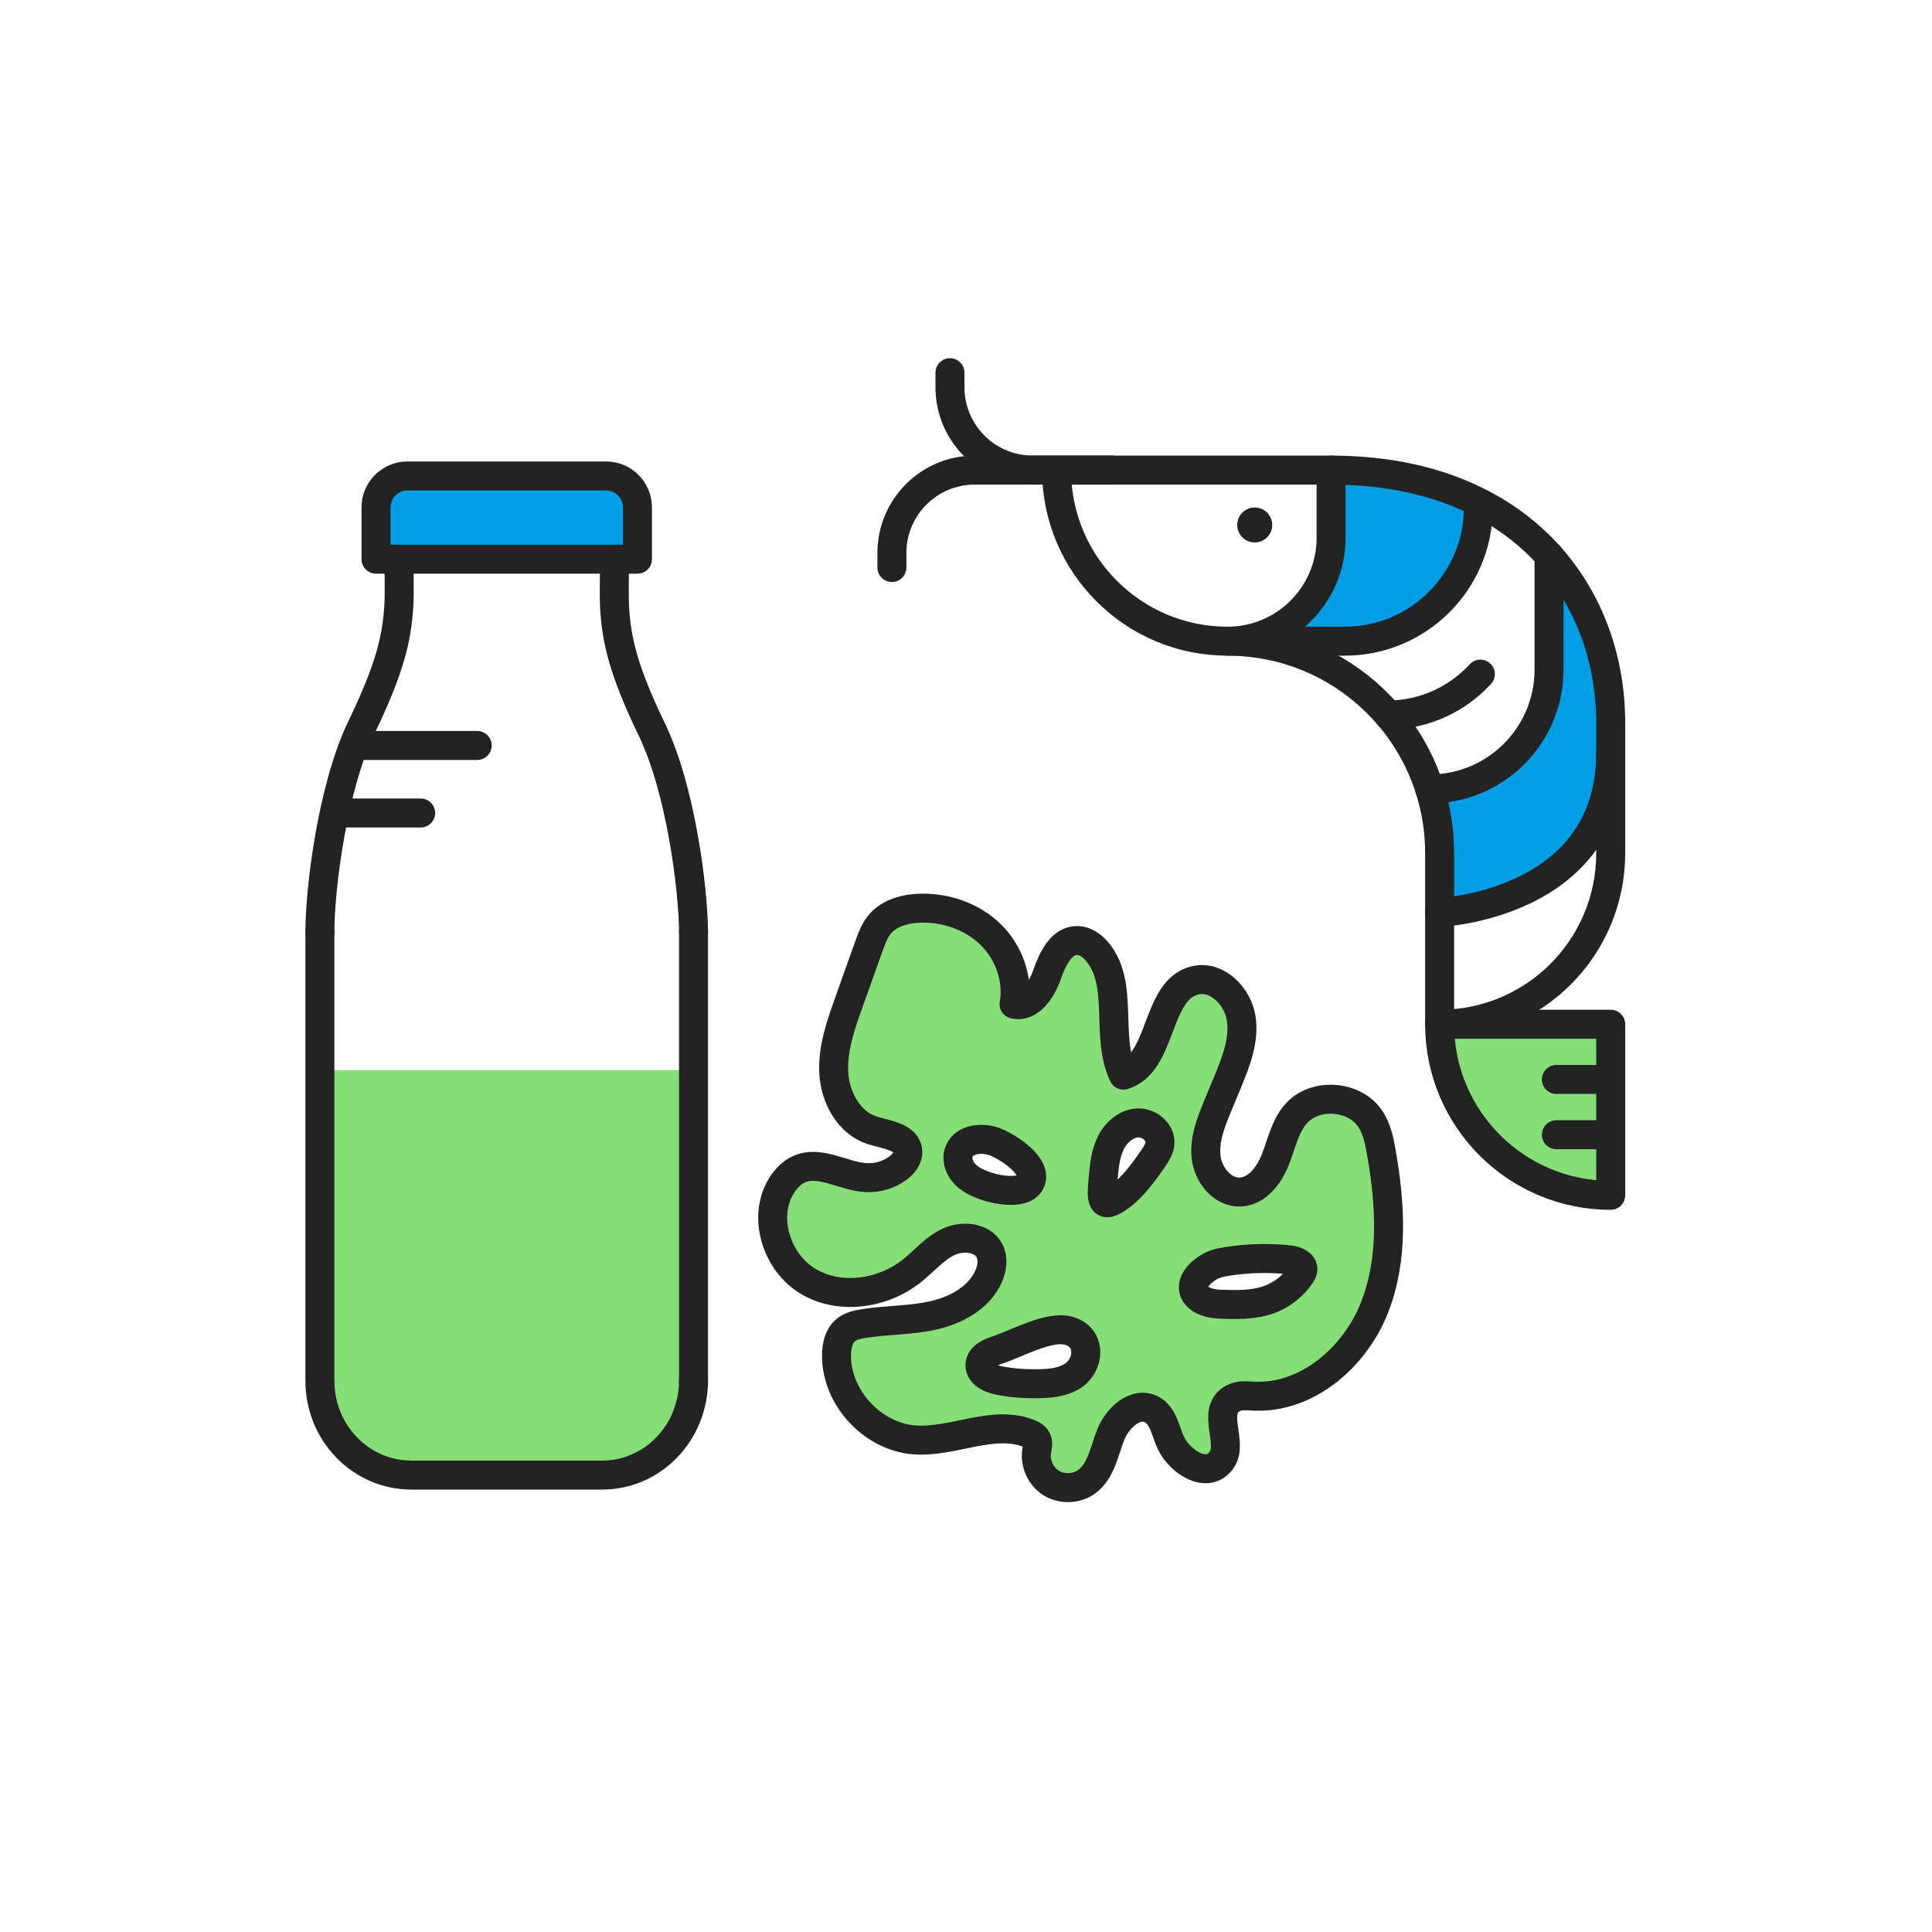 <svg width="400" height="400" viewBox="0 0 400 400" fill="none" xmlns="http://www.w3.org/2000/svg">
<path d="M196.68 77.16V80.18C196.68 89.65 204.36 97.33 213.83 97.33H230.28" stroke="#232323" stroke-width="6" stroke-miterlimit="10" stroke-linecap="round" stroke-linejoin="round"/>
<path d="M184.66 117.5V114.48C184.66 105.01 192.34 97.33 201.81 97.33H218.26" stroke="#232323" stroke-width="6" stroke-miterlimit="10" stroke-linecap="round" stroke-linejoin="round"/>
<path d="M333.481 212.06V247.48C313.921 247.48 298.061 231.62 298.061 212.06H333.481Z" fill="#85DE76"/>
<path d="M333.48 149.65V155.89C333.48 187.38 298.06 188.92 298.06 188.92V176.65C298.06 172.01 297.34 167.54 296 163.34C309.65 163.34 320.71 152.28 320.71 138.63V115.04C329.24 124.52 333.48 136.86 333.48 149.65Z" fill="#009EE5"/>
<path d="M306.18 103.99L306.08 105.07C306.08 120.36 293.69 132.75 278.4 132.75H258.18L258.16 132.94C256.84 132.81 255.51 132.75 254.16 132.75C266 132.75 275.59 123.15 275.59 111.32V97.33C287.69 97.33 297.88 99.78 306.18 103.99Z" fill="#009EE5"/>
<path d="M259.78 112.31C261.779 112.31 263.4 110.689 263.4 108.69C263.4 106.691 261.779 105.07 259.78 105.07C257.781 105.07 256.16 106.691 256.16 108.69C256.16 110.689 257.781 112.31 259.78 112.31Z" fill="#232323"/>
<path d="M275.59 97.33H218.75C218.75 107.11 222.71 115.97 229.12 122.37C235.53 128.79 244.38 132.75 254.16 132.75C255.51 132.75 256.84 132.81 258.16 132.94C268.69 133.88 278.14 138.54 285.2 145.61C285.98 146.39 286.73 147.2 287.46 148.04C291.26 152.46 294.2 157.65 296 163.34C297.34 167.54 298.06 172.01 298.06 176.65V188.92V212.06C307.84 212.06 316.69 208.09 323.11 201.69C329.51 195.28 333.48 186.43 333.48 176.65V155.89V149.65C333.48 136.86 329.24 124.52 320.71 115.04C316.78 110.67 311.93 106.91 306.18 103.99C297.88 99.78 287.69 97.33 275.59 97.33Z" stroke="#232323" stroke-width="6" stroke-miterlimit="10" stroke-linecap="round" stroke-linejoin="round"/>
<path d="M275.59 97.33V111.32C275.59 123.15 266 132.75 254.16 132.75" stroke="#232323" stroke-width="6" stroke-miterlimit="10" stroke-linecap="round" stroke-linejoin="round"/>
<path d="M333.48 247.48C313.92 247.48 298.06 231.62 298.06 212.06H333.48V247.48Z" stroke="#232323" stroke-width="6" stroke-miterlimit="10" stroke-linecap="round" stroke-linejoin="round"/>
<path d="M322.23 223.49H332.3" stroke="#232323" stroke-width="6" stroke-miterlimit="10" stroke-linecap="round" stroke-linejoin="round"/>
<path d="M306.08 105.07C306.08 120.36 293.69 132.75 278.4 132.75H258.18" stroke="#232323" stroke-width="6" stroke-miterlimit="10" stroke-linecap="round" stroke-linejoin="round"/>
<path d="M306.49 139.57C301.76 144.72 294.99 147.97 287.46 148.04" stroke="#232323" stroke-width="6" stroke-miterlimit="10" stroke-linecap="round" stroke-linejoin="round"/>
<path d="M320.71 115.04V138.63C320.71 152.28 309.65 163.34 296 163.34" stroke="#232323" stroke-width="6" stroke-miterlimit="10" stroke-linecap="round" stroke-linejoin="round"/>
<path d="M298.06 188.92C298.06 188.92 333.48 187.38 333.48 155.89" stroke="#232323" stroke-width="6" stroke-miterlimit="10" stroke-linecap="round" stroke-linejoin="round"/>
<path d="M322.23 234.93H332.3" stroke="#232323" stroke-width="6" stroke-miterlimit="10" stroke-linecap="round" stroke-linejoin="round"/>
<path d="M141.01 221.56V285.9C141.01 295.19 133.67 302.76 124.67 302.76H85.16C76.16 302.76 68.82 295.19 68.82 285.9V221.56H141.01Z" fill="#85DE76"/>
<path d="M131.98 100.81V114.92H127.68H127.22H82.6H82.14H77.84V101.07C77.84 98.94 79.56 97.22 81.69 97.22H128.38C130.37 97.21 131.98 98.82 131.98 100.81Z" fill="#009EE5"/>
<path d="M82.15 115.77H77.85V105.05C77.85 101.45 80.77 98.54 84.36 98.54H125.47C129.07 98.54 131.98 101.46 131.98 105.05V115.77H127.68" stroke="#232323" stroke-width="6" stroke-miterlimit="10" stroke-linecap="round" stroke-linejoin="round"/>
<path d="M66.231 192.9V285.9C66.231 296.68 74.721 305.4 85.18 305.4H124.66C133.23 305.4 140.46 299.52 142.78 291.46C143.3 289.71 143.58 287.85 143.58 285.9" stroke="#232323" stroke-width="6" stroke-miterlimit="10" stroke-linecap="round" stroke-linejoin="round"/>
<path d="M82.6 115.77C82.63 118.24 82.71 123.43 82.57 125.49C82.141 132.06 80.88 138.05 74.831 150.61C68.781 163.14 66.231 184.1 66.231 192.9" stroke="#232323" stroke-width="6" stroke-miterlimit="10" stroke-linecap="round" stroke-linejoin="round"/>
<path d="M127.22 116.63C127.19 119.21 127.13 124.06 127.25 126.03C127.71 132.6 128.94 138.56 134.99 151.12C140.93 163.45 143.51 183.83 143.59 192.9" stroke="#232323" stroke-width="6" stroke-miterlimit="10" stroke-linecap="round" stroke-linejoin="round"/>
<path d="M143.59 192.9V193.42V253.02V285.9" stroke="#232323" stroke-width="6" stroke-miterlimit="10" stroke-linecap="round" stroke-linejoin="round"/>
<path d="M74.441 154.34H98.801" stroke="#232323" stroke-width="6" stroke-miterlimit="10" stroke-linecap="round" stroke-linejoin="round"/>
<path d="M70.111 168.32H87.091" stroke="#232323" stroke-width="6" stroke-miterlimit="10" stroke-linecap="round" stroke-linejoin="round"/>
<path d="M82.66 115.77H127.68" stroke="#232323" stroke-width="6" stroke-miterlimit="10" stroke-linecap="round" stroke-linejoin="round"/>
<path d="M285.98 238.53C285.57 236.2 285.08 233.81 283.81 231.81C280.58 226.71 272.2 226.09 268.26 230.67C266 233.29 265.32 236.87 264.04 240.09C262.77 243.31 260.31 246.6 256.86 246.79C253.14 247 250.13 243.3 249.71 239.59C249.29 235.88 250.75 232.25 252.18 228.8C252.82 227.25 253.46 225.7 254.11 224.15C255.87 219.91 257.66 215.4 256.98 210.86C256.29 206.32 252.08 201.98 247.59 202.94C239.16 204.72 240.85 220.11 232.6 222.6C228.7 214.61 232.89 203.67 227.08 196.94C226.07 195.77 224.71 194.79 223.16 194.73C219.77 194.59 217.92 198.52 216.8 201.72C215.68 204.92 213.23 208.71 209.94 207.89C210.88 202.7 208.87 197.16 205.09 193.47C201.31 189.78 195.94 187.91 190.66 188.02C187.5 188.09 184.12 188.97 182.11 191.41C181.04 192.71 180.46 194.33 179.89 195.91C178.51 199.78 177.13 203.65 175.75 207.52C174.05 212.27 172.33 217.18 172.63 222.21C172.92 227.24 175.76 232.48 180.56 234.01C183.51 234.95 187.82 235.35 187.95 238.45C188.01 239.86 186.98 241.08 185.83 241.91C184.01 243.22 181.74 243.91 179.5 243.82C174.71 243.64 169.88 240.14 165.48 242.06C163.96 242.72 162.76 243.97 161.87 245.37C157.75 251.84 160.72 261.35 167.3 265.28C173.89 269.22 182.83 267.89 188.82 263.1C191.34 261.09 193.47 258.5 196.38 257.12C199.29 255.74 203.46 256.13 204.89 259.01C205.69 260.63 205.41 262.6 204.68 264.25C202.73 268.68 197.98 271.26 193.26 272.33C188.54 273.4 183.63 273.27 178.85 274.02C177.48 274.23 176.06 274.55 175.01 275.47C173.61 276.69 173.21 278.7 173.19 280.55C173.1 289.33 180.64 297.5 189.4 298.12C197.39 298.68 205.69 293.8 213.1 296.82C213.72 297.07 214.36 297.42 214.65 298.01C215.02 298.76 214.75 299.65 214.62 300.48C214.24 303.01 215.49 305.71 217.66 307.05C219.84 308.39 222.81 308.3 224.9 306.83C227.97 304.67 228.6 300.48 229.99 296.99C231.38 293.5 235.2 290.03 238.49 291.84C240.9 293.16 241.28 296.37 242.47 298.85C244.22 302.48 249.93 306.53 252.93 302.25C255.47 298.61 250.55 292.02 255.34 289.48C256.63 288.79 258.19 289 259.65 289.06C270.59 289.56 280.45 281.07 284.5 270.9C288.57 260.74 287.88 249.31 285.98 238.53ZM203.77 245.44C202.23 244.87 200.7 244.13 199.61 242.9C198.52 241.67 197.97 239.85 198.6 238.34C199.65 235.82 203.15 235.45 205.73 236.31C208.08 237.09 214.38 240.96 213.52 244.23C212.6 247.73 206.01 246.27 203.77 245.44ZM221.63 285.15C219.67 286.22 217.36 286.44 215.13 286.48C212.33 286.54 209.51 286.36 206.76 285.8C204.95 285.43 202.78 284.39 202.89 282.55C202.99 280.9 204.85 280.04 206.43 279.53C210.24 278.3 217.02 274.48 221.07 275.47C226.2 276.73 225.7 282.94 221.63 285.15ZM240.15 236.78C240.04 237.87 239.44 238.83 238.82 239.74C236.95 242.45 234.67 245.63 232.01 247.63C227.81 250.77 228.01 248.22 228.4 243.93C228.62 241.5 228.85 239.01 229.89 236.81C230.93 234.6 232.95 232.7 235.39 232.5C237.81 232.29 240.39 234.35 240.15 236.78ZM269.31 263.91C267.72 266.3 265.34 268.15 262.63 269.11C259.46 270.23 256 270.13 252.64 270.02C246.91 269.82 244.75 265.81 250.27 262.36C251.39 261.66 252.72 261.38 254.03 261.17C258.29 260.49 262.65 260.37 266.94 260.84C268.23 260.98 269.89 261.62 269.74 262.91C269.71 263.28 269.51 263.6 269.31 263.91Z" fill="#85DE76" stroke="#232323" stroke-width="6" stroke-miterlimit="10" stroke-linecap="round" stroke-linejoin="round"/>
</svg>

